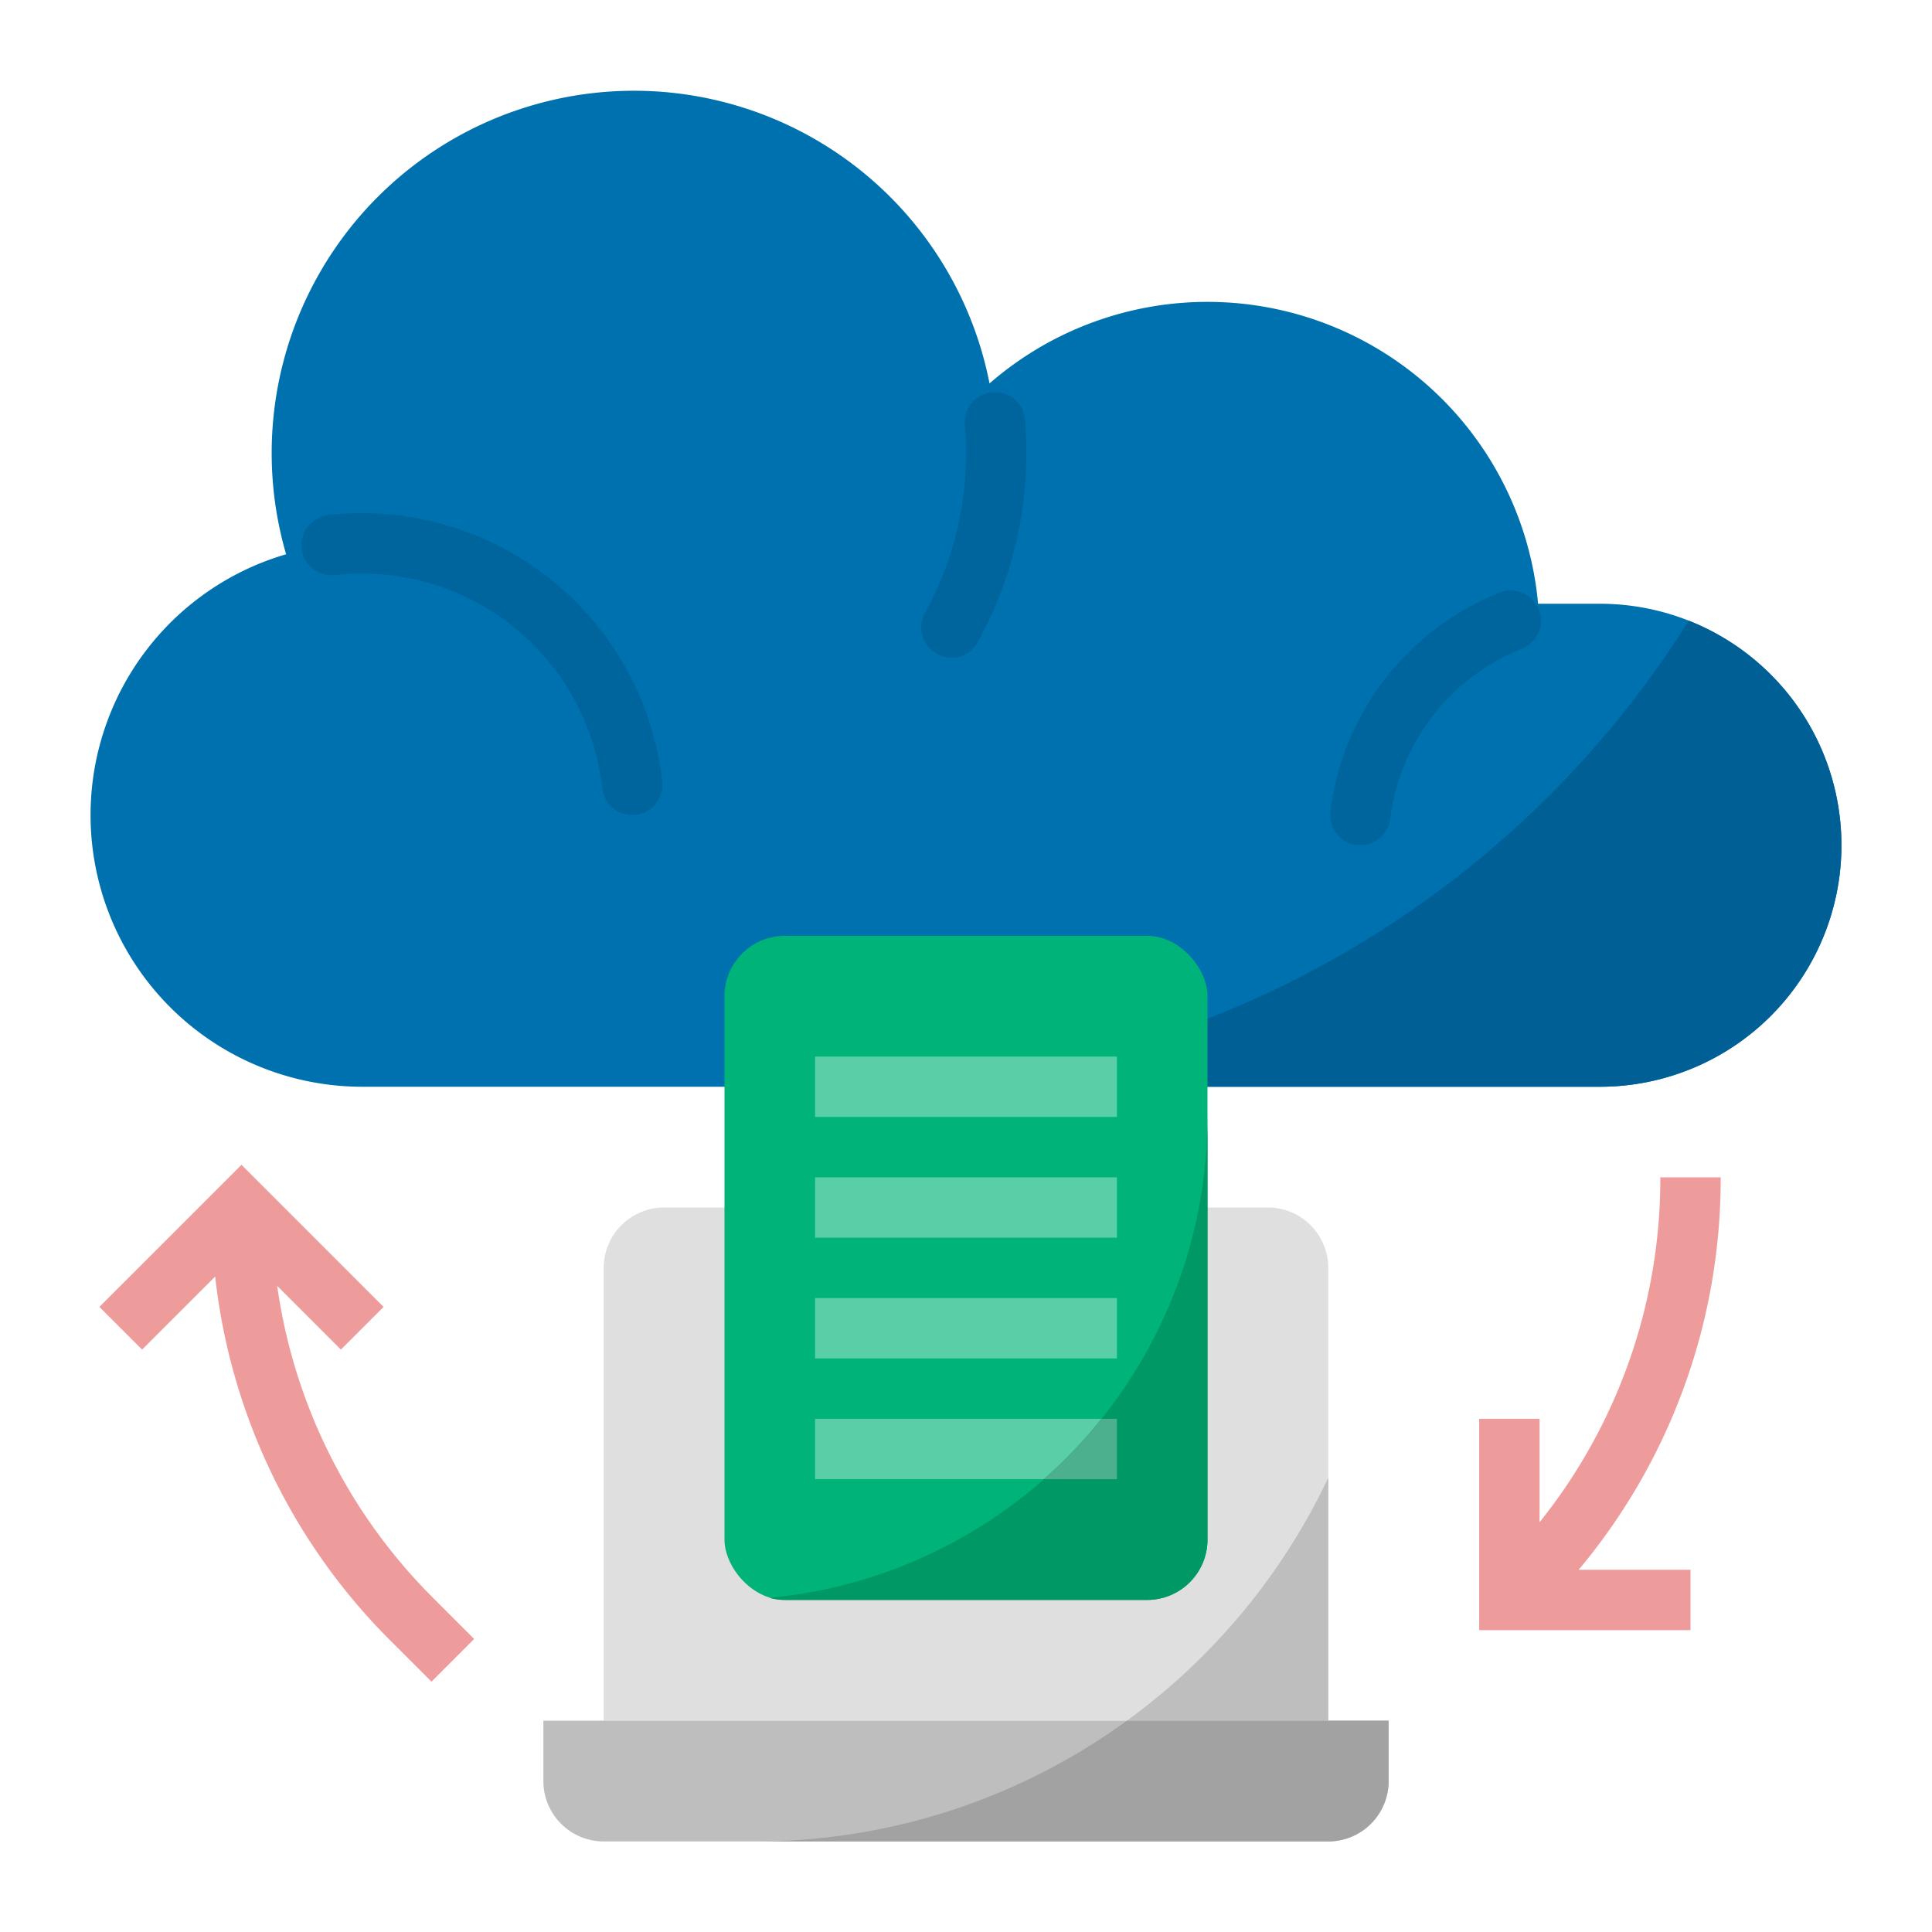 <?xml version="1.0" encoding="UTF-8"?> <svg xmlns="http://www.w3.org/2000/svg" viewBox="0 0 512 512"><defs><style>.cls-1{fill:#0071af;}.cls-2{fill:#00659d;}.cls-3{fill:#006095;}.cls-4{fill:#dfdfdf;}.cls-5{fill:#00b378;}.cls-6{fill:#bebebe;}.cls-7{fill:#59cea7;}.cls-8{fill:#ee9b9b;}.cls-9{fill:#096;}.cls-10{fill:#a2a2a2;}.cls-11{fill:#4cb08e;}</style></defs><title></title><g data-name="/ FLAT" id="_FLAT"><path class="cls-1" d="M424,160H407.608a87.977,87.977,0,0,0-145.374-58.384A96.012,96.012,0,1,0,75.822,146.887,71.999,71.999,0,0,0,96,288H424a64,64,0,0,0,0-128Z"></path><path class="cls-2" d="M360.504,224h0a8.01,8.01,0,0,1-7.943-9.009,71.978,71.978,0,0,1,44.858-57.931,8.01,8.01,0,0,1,10.707,5.446l0,0a8.023,8.023,0,0,1-4.857,9.447,55.978,55.978,0,0,0-34.826,44.984A8.022,8.022,0,0,1,360.504,224Z"></path><path class="cls-2" d="M167.552,216h0a7.968,7.968,0,0,1-7.939-7.058A64.093,64.093,0,0,0,96,152a64.816,64.816,0,0,0-7.211.402,7.992,7.992,0,0,1-8.688-6.173l-.001-.004a7.973,7.973,0,0,1,6.805-9.711,80.055,80.055,0,0,1,88.613,70.673A7.987,7.987,0,0,1,167.552,216Z"></path><path class="cls-3" d="M447.537,164.487A263.798,263.798,0,0,1,224,288H424a63.999,63.999,0,0,0,23.537-123.513Z"></path><path class="cls-4" d="M336,320H176a16,16,0,0,0-16,16V456H352V336A16,16,0,0,0,336,320Z"></path><path class="cls-2" d="M247.811,172.959l-.174-.116a7.922,7.922,0,0,1-2.502-10.45A87.64,87.64,0,0,0,256,120c0-2.463-.102-4.929-.306-7.381a7.939,7.939,0,0,1,6.552-8.548l.2-.034A7.904,7.904,0,0,1,271.629,111.171c.247,2.934.371,5.884.371,8.829a103.582,103.582,0,0,1-12.885,50.179A7.91,7.91,0,0,1,247.811,172.959Z"></path><rect class="cls-5" height="176" rx="16" width="128" x="192" y="248"></rect><path class="cls-6" d="M144,456v16a16,16,0,0,0,16,16H352a16,16,0,0,0,16-16V456Z"></path><rect class="cls-7" height="16" width="80" x="216" y="280"></rect><rect class="cls-7" height="16" width="80" x="216" y="312"></rect><rect class="cls-7" height="16" width="80" x="216" y="344"></rect><rect class="cls-7" height="16" width="80" x="216" y="376"></rect><path class="cls-8" d="M456,312H440a145.391,145.391,0,0,1-32,91.405V376H392v56h56V416H418.369A161.281,161.281,0,0,0,456,312Z"></path><path class="cls-8" d="M73.461,340.775l16.882,16.882,11.314-11.313L64,308.686,26.343,346.343l11.314,11.313,19.366-19.366a161.273,161.273,0,0,0,46.574,96.621l10.745,10.745,11.314-11.313-10.745-10.745A145.398,145.398,0,0,1,73.461,340.775Z"></path><path class="cls-9" d="M203.885,423.446A15.975,15.975,0,0,0,208,424h96a16,16,0,0,0,16-16V296A128.007,128.007,0,0,1,203.885,423.446Z"></path><path class="cls-6" d="M298.631,456H352V391.622A168.668,168.668,0,0,1,298.631,456Z"></path><path class="cls-10" d="M200,488H352a16,16,0,0,0,16-16V456H298.631A167.226,167.226,0,0,1,200,488Z"></path><path class="cls-11" d="M276.648,392H296V376h-4.081A128.761,128.761,0,0,1,276.648,392Z"></path></g></svg> 